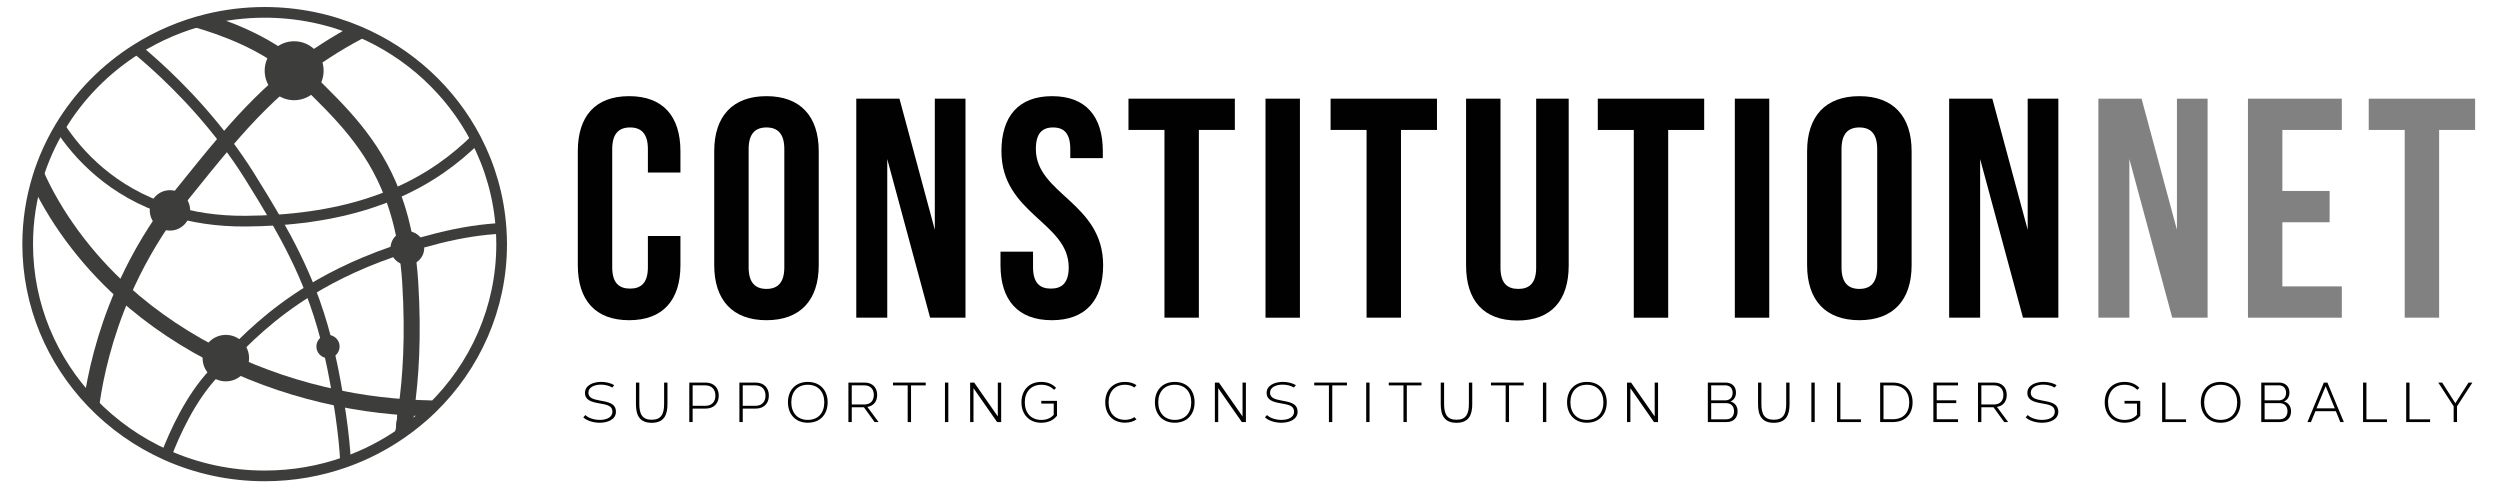 <?xml version="1.0" encoding="utf-8"?>
<!-- Generator: Adobe Illustrator 16.0.0, SVG Export Plug-In . SVG Version: 6.00 Build 0)  -->
<!DOCTYPE svg PUBLIC "-//W3C//DTD SVG 1.1//EN" "http://www.w3.org/Graphics/SVG/1.1/DTD/svg11.dtd">
<svg version="1.1" id="Layer_1" xmlns="http://www.w3.org/2000/svg" xmlns:xlink="http://www.w3.org/1999/xlink" x="0px" y="0px"
	 width="404.5px" height="79.5px" viewBox="0 0 404.5 79.5" enable-background="new 0 0 404.5 79.5" xml:space="preserve">
<g>
	<g>
		<g>
			<path fill="#010101" d="M110.095,38.19v4.708c0,5.671-2.835,8.911-8.303,8.911s-8.303-3.24-8.303-8.911V24.469
				c0-5.67,2.835-8.911,8.303-8.911s8.303,3.24,8.303,8.911v3.443h-5.266v-3.797c0-2.531-1.114-3.493-2.886-3.493
				s-2.886,0.962-2.886,3.493v19.138c0,2.532,1.114,3.443,2.886,3.443s2.886-0.911,2.886-3.443V38.19H110.095z"/>
			<path fill="#010101" d="M115.561,24.469c0-5.67,2.987-8.911,8.455-8.911s8.455,3.24,8.455,8.911v18.429
				c0,5.671-2.987,8.911-8.455,8.911s-8.455-3.24-8.455-8.911V24.469z M121.13,43.252c0,2.532,1.114,3.494,2.886,3.494
				s2.886-0.962,2.886-3.494V24.115c0-2.531-1.114-3.493-2.886-3.493s-2.886,0.962-2.886,3.493V43.252z"/>
			<path fill="#010101" d="M143.557,25.735v25.669h-5.012v-35.44h6.987l5.721,21.213V15.964h4.962v35.44h-5.721L143.557,25.735z"/>
			<path fill="#010101" d="M170.235,15.559c5.417,0,8.202,3.24,8.202,8.911v1.114h-5.266v-1.468c0-2.531-1.013-3.493-2.785-3.493
				s-2.784,0.962-2.784,3.493c0,7.291,10.885,8.658,10.885,18.783c0,5.671-2.835,8.911-8.303,8.911c-5.468,0-8.303-3.24-8.303-8.911
				v-2.177h5.265v2.531c0,2.532,1.114,3.443,2.886,3.443c1.772,0,2.886-0.911,2.886-3.443c0-7.291-10.885-8.657-10.885-18.783
				C162.034,18.799,164.818,15.559,170.235,15.559z"/>
			<path fill="#010101" d="M182.587,15.964h17.213v5.063h-5.822v30.377h-5.569V21.027h-5.822V15.964z"/>
			<path fill="#010101" d="M204.76,15.964h5.569v35.44h-5.569V15.964z"/>
			<path fill="#010101" d="M215.29,15.964h17.213v5.063h-5.822v30.377h-5.569V21.027h-5.822V15.964z"/>
			<path fill="#010101" d="M242.779,15.964v27.339c0,2.531,1.114,3.443,2.886,3.443s2.886-0.912,2.886-3.443V15.964h5.266v26.985
				c0,5.67-2.835,8.911-8.303,8.911s-8.303-3.24-8.303-8.911V15.964H242.779z"/>
			<path fill="#010101" d="M258.522,15.964h17.214v5.063h-5.822v30.377h-5.569V21.027h-5.823V15.964z"/>
			<path fill="#010101" d="M280.696,15.964h5.569v35.44h-5.569V15.964z"/>
			<path fill="#010101" d="M292.389,24.469c0-5.67,2.987-8.911,8.455-8.911s8.455,3.24,8.455,8.911v18.429
				c0,5.671-2.987,8.911-8.455,8.911s-8.455-3.24-8.455-8.911V24.469z M297.958,43.252c0,2.532,1.114,3.494,2.886,3.494
				c1.772,0,2.886-0.962,2.886-3.494V24.115c0-2.531-1.113-3.493-2.886-3.493c-1.771,0-2.886,0.962-2.886,3.493V43.252z"/>
			<path fill="#010101" d="M320.385,25.735v25.669h-5.012v-35.44h6.986l5.721,21.213V15.964h4.961v35.44h-5.721L320.385,25.735z"/>
			<path fill="#818181" d="M344.531,25.735v25.669h-5.012v-35.44h6.986l5.723,21.213V15.964h4.961v35.44h-5.721L344.531,25.735z"/>
			<path fill="#818181" d="M369.287,30.899h7.645v5.062h-7.645v10.379h9.619v5.063h-15.188v-35.44h15.188v5.063h-9.619V30.899z"/>
			<path fill="#818181" d="M383.26,15.964h17.213v5.063h-5.822v30.377h-5.568V21.027h-5.822V15.964z"/>
		</g>
		<g>
			<path fill="#010101" d="M94.709,67.154c0.485,0.495,1.434,0.785,2.348,0.785c1.026,0,2.028-0.382,2.028-1.304
				c0-1.084-1.031-1.167-2.276-1.4c-1.118-0.208-2.16-0.494-2.16-1.669c0-1.216,1.294-1.776,2.628-1.776
				c0.759,0,1.537,0.182,2.107,0.526l-0.318,0.39c-0.499-0.31-1.172-0.471-1.85-0.471c-1.047,0-2.016,0.422-2.016,1.305
				c0,0.873,0.875,1.078,1.763,1.245c1.379,0.263,2.694,0.425,2.694,1.848c0,1.224-1.311,1.766-2.616,1.766
				c-1.008,0-2.099-0.317-2.661-0.876L94.709,67.154z"/>
			<path fill="#010101" d="M107.996,65.391c0,1.78-0.576,3.018-2.549,3.018c-1.953,0-2.549-1.201-2.549-3.018v-3.488h0.543v3.448
				c0,1.656,0.479,2.563,2.006,2.563c1.542,0,2.006-0.936,2.006-2.563v-3.448h0.543V65.391z"/>
			<path fill="#010101" d="M114.158,61.902c1.35,0,2.136,0.86,2.136,2.101c0,1.255-0.774,2.107-2.136,2.107h-2.089v2.179h-0.543
				v-6.387H114.158z M112.069,65.663h2.038c1.052,0,1.644-0.644,1.644-1.659c0-1.002-0.602-1.653-1.644-1.653h-2.038V65.663z"/>
			<path fill="#010101" d="M122.266,61.902c1.35,0,2.136,0.86,2.136,2.101c0,1.255-0.774,2.107-2.136,2.107h-2.089v2.179h-0.543
				v-6.387H122.266z M120.176,65.663h2.038c1.052,0,1.644-0.644,1.644-1.659c0-1.002-0.602-1.653-1.644-1.653h-2.038V65.663z"/>
			<path fill="#010101" d="M130.697,61.794c2.038,0,3.216,1.406,3.216,3.297c0,1.914-1.16,3.307-3.216,3.307
				c-2.004,0-3.207-1.393-3.207-3.307C127.49,63.202,128.656,61.794,130.697,61.794L130.697,61.794z M128.032,65.092
				c0,1.699,1.007,2.847,2.665,2.847c1.704,0,2.673-1.145,2.673-2.847c0-1.68-0.986-2.838-2.673-2.838
				C129.009,62.254,128.032,63.412,128.032,65.092z"/>
			<path fill="#010101" d="M139.899,61.902c1.281,0,2.027,0.816,2.027,1.992c0,1.049-0.569,1.79-1.587,1.943l1.815,2.453h-0.643
				l-1.733-2.399h-1.963v2.399h-0.543v-6.388H139.899z M137.814,65.444h2.035c0.982,0,1.535-0.601,1.535-1.55
				c0-0.938-0.562-1.545-1.535-1.545h-2.035V65.444z"/>
			<path fill="#010101" d="M147.405,62.357v5.932h-0.542v-5.932h-2.377v-0.455h5.297v0.455H147.405z"/>
			<path fill="#010101" d="M152.895,68.29v-6.387h0.543v6.387H152.895z"/>
			<path fill="#010101" d="M161.331,68.29l-3.82-5.481v5.481h-0.543v-6.387h0.656l3.821,5.483v-5.483h0.543v6.387H161.331z"/>
			<path fill="#010101" d="M171.024,67.263c-0.542,0.708-1.406,1.136-2.547,1.136c-2.004,0-3.207-1.393-3.207-3.307
				c0-1.89,1.166-3.298,3.207-3.298c1.035,0,1.848,0.363,2.398,0.968l-0.333,0.312c-0.514-0.525-1.204-0.82-2.062-0.82
				c-1.649,0-2.667,1.135-2.667,2.838c0,1.699,1.006,2.85,2.664,2.85c0.889,0,1.558-0.302,2.016-0.836v-1.803h-2.015v-0.438h2.546
				V67.263z"/>
			<path fill="#010101" d="M183.887,67.861c-0.486,0.334-1.109,0.529-1.852,0.529c-2.041,0-3.207-1.408-3.207-3.298
				s1.166-3.298,3.207-3.298c0.743,0,1.365,0.194,1.852,0.528l-0.341,0.373c-0.402-0.288-0.902-0.441-1.51-0.441
				c-1.688,0-2.665,1.158-2.665,2.838s0.977,2.838,2.665,2.838c0.608,0,1.108-0.154,1.51-0.441L183.887,67.861z"/>
			<path fill="#010101" d="M190.07,61.794c2.038,0,3.216,1.406,3.216,3.297c0,1.914-1.16,3.307-3.216,3.307
				c-2.004,0-3.207-1.393-3.207-3.307C186.863,63.202,188.029,61.794,190.07,61.794L190.07,61.794z M187.406,65.092
				c0,1.699,1.007,2.847,2.665,2.847c1.704,0,2.673-1.145,2.673-2.847c0-1.68-0.986-2.838-2.673-2.838
				C188.382,62.254,187.406,63.412,187.406,65.092z"/>
			<path fill="#010101" d="M200.929,68.29l-3.82-5.481v5.481h-0.543v-6.387h0.656l3.821,5.483v-5.483h0.543v6.387H200.929z"/>
			<path fill="#010101" d="M205.002,67.154c0.484,0.495,1.433,0.785,2.347,0.785c1.026,0,2.028-0.382,2.028-1.304
				c0-1.084-1.031-1.167-2.276-1.4c-1.118-0.208-2.16-0.494-2.16-1.669c0-1.216,1.294-1.776,2.628-1.776
				c0.759,0,1.537,0.182,2.107,0.526l-0.318,0.39c-0.499-0.31-1.172-0.471-1.85-0.471c-1.047,0-2.016,0.422-2.016,1.305
				c0,0.873,0.875,1.078,1.763,1.245c1.38,0.263,2.693,0.425,2.693,1.848c0,1.224-1.31,1.766-2.616,1.766
				c-1.008,0-2.099-0.317-2.661-0.876L205.002,67.154z"/>
			<path fill="#010101" d="M215.562,62.357v5.932h-0.542v-5.932h-2.377v-0.455h5.297v0.455H215.562z"/>
			<path fill="#010101" d="M221.051,68.29v-6.387h0.543v6.387H221.051z"/>
			<path fill="#010101" d="M227.623,62.357v5.932h-0.542v-5.932h-2.377v-0.455H230v0.455H227.623z"/>
			<path fill="#010101" d="M238.21,65.391c0,1.78-0.576,3.018-2.549,3.018c-1.953,0-2.549-1.201-2.549-3.018v-3.488h0.543v3.448
				c0,1.656,0.479,2.563,2.006,2.563c1.542,0,2.006-0.936,2.006-2.563v-3.448h0.543V65.391z"/>
			<path fill="#010101" d="M244.158,62.357v5.932h-0.542v-5.932h-2.377v-0.455h5.297v0.455H244.158z"/>
			<path fill="#010101" d="M249.646,68.29v-6.387h0.543v6.387H249.646z"/>
			<path fill="#010101" d="M256.757,61.794c2.038,0,3.216,1.406,3.216,3.297c0,1.914-1.16,3.307-3.216,3.307
				c-2.004,0-3.207-1.393-3.207-3.307C253.55,63.202,254.716,61.794,256.757,61.794L256.757,61.794z M254.092,65.092
				c0,1.699,1.007,2.847,2.665,2.847c1.704,0,2.673-1.145,2.673-2.847c0-1.68-0.986-2.838-2.673-2.838
				C255.069,62.254,254.092,63.412,254.092,65.092z"/>
			<path fill="#010101" d="M267.615,68.29l-3.82-5.481v5.481h-0.543v-6.387h0.656l3.821,5.483v-5.483h0.543v6.387H267.615z"/>
			<path fill="#010101" d="M279.186,61.9c1.072,0,1.695,0.663,1.695,1.613c0,0.693-0.315,1.215-0.89,1.444
				c0.737,0.198,1.154,0.798,1.154,1.608c0,1.025-0.649,1.724-1.79,1.724h-3.029V61.9H279.186z M276.868,64.775h2.355
				c0.715-0.035,1.114-0.498,1.114-1.217c0-0.739-0.44-1.215-1.204-1.215h-2.266V64.775z M279.27,67.844
				c0.831,0,1.297-0.507,1.297-1.312c0-0.794-0.474-1.308-1.297-1.306h-2.401v2.617H279.27z"/>
			<path fill="#010101" d="M289.549,65.391c0,1.78-0.576,3.018-2.549,3.018c-1.953,0-2.549-1.201-2.549-3.018v-3.488h0.543v3.448
				c0,1.656,0.479,2.563,2.006,2.563c1.542,0,2.006-0.936,2.006-2.563v-3.448h0.543V65.391z"/>
			<path fill="#010101" d="M293.079,68.29v-6.387h0.543v6.387H293.079z"/>
			<path fill="#010101" d="M301.102,67.852v0.438h-3.869v-6.387h0.543v5.95H301.102z"/>
			<path fill="#010101" d="M306.242,61.902c2.032,0,3.216,1.294,3.216,3.189c0,1.917-1.165,3.198-3.216,3.198h-2.034v-6.387H306.242
				z M306.242,67.831c1.713,0,2.673-1.043,2.673-2.739c0-1.674-0.978-2.731-2.673-2.731h-1.491v5.47H306.242z"/>
			<path fill="#010101" d="M313.361,62.357v2.411h3.159v0.455h-3.159v2.611h3.447v0.455h-3.99v-6.387h3.99v0.455H313.361z"/>
			<path fill="#010101" d="M322.666,61.902c1.281,0,2.027,0.816,2.027,1.992c0,1.049-0.569,1.79-1.587,1.943l1.815,2.453h-0.643
				l-1.733-2.399h-1.963v2.399h-0.543v-6.388H322.666z M320.582,65.444h2.034c0.982,0,1.534-0.601,1.534-1.55
				c0-0.938-0.561-1.545-1.534-1.545h-2.034V65.444z"/>
			<path fill="#010101" d="M328.085,67.154c0.485,0.495,1.434,0.785,2.348,0.785c1.026,0,2.028-0.382,2.028-1.304
				c0-1.084-1.031-1.167-2.276-1.4c-1.118-0.208-2.159-0.494-2.159-1.669c0-1.216,1.293-1.776,2.628-1.776
				c0.759,0,1.536,0.182,2.106,0.526l-0.317,0.39c-0.499-0.31-1.172-0.471-1.85-0.471c-1.047,0-2.016,0.422-2.016,1.305
				c0,0.873,0.876,1.078,1.763,1.245c1.38,0.263,2.694,0.425,2.694,1.848c0,1.224-1.311,1.766-2.616,1.766
				c-1.008,0-2.099-0.317-2.661-0.876L328.085,67.154z"/>
			<path fill="#010101" d="M346.295,67.263c-0.541,0.708-1.406,1.136-2.547,1.136c-2.004,0-3.206-1.393-3.206-3.307
				c0-1.89,1.165-3.298,3.206-3.298c1.035,0,1.849,0.363,2.398,0.968l-0.333,0.312c-0.515-0.525-1.204-0.82-2.062-0.82
				c-1.649,0-2.668,1.135-2.668,2.838c0,1.699,1.007,2.85,2.664,2.85c0.89,0,1.559-0.302,2.016-0.836v-1.803h-2.015v-0.438h2.546
				V67.263z"/>
			<path fill="#010101" d="M353.701,67.852v0.438h-3.869v-6.387h0.543v5.95H353.701z"/>
			<path fill="#010101" d="M359.298,61.794c2.038,0,3.216,1.406,3.216,3.297c0,1.914-1.16,3.307-3.216,3.307
				c-2.004,0-3.207-1.393-3.207-3.307C356.091,63.202,357.257,61.794,359.298,61.794L359.298,61.794z M356.633,65.092
				c0,1.699,1.008,2.847,2.665,2.847c1.704,0,2.673-1.145,2.673-2.847c0-1.68-0.986-2.838-2.673-2.838
				C357.609,62.254,356.633,63.412,356.633,65.092z"/>
			<path fill="#010101" d="M368.734,61.9c1.071,0,1.695,0.663,1.695,1.613c0,0.693-0.316,1.215-0.891,1.444
				c0.737,0.198,1.154,0.798,1.154,1.608c0,1.025-0.649,1.724-1.791,1.724h-3.029V61.9H368.734z M366.416,64.775h2.355
				c0.715-0.035,1.115-0.498,1.115-1.217c0-0.739-0.44-1.215-1.205-1.215h-2.266V64.775z M368.818,67.844
				c0.83,0,1.297-0.507,1.297-1.312c0-0.794-0.475-1.308-1.297-1.306h-2.402v2.617H368.818z"/>
			<path fill="#010101" d="M378.664,68.29l-0.725-1.763h-3.303l-0.725,1.763h-0.57L376,61.902h0.576l2.658,6.387H378.664z
				 M377.77,66.071l-1.481-3.586l-1.48,3.586H377.77z"/>
			<path fill="#010101" d="M386.213,67.852v0.438h-3.869v-6.387h0.543v5.95H386.213z"/>
			<path fill="#010101" d="M393.188,67.852v0.438h-3.868v-6.387h0.543v5.95H393.188z"/>
			<path fill="#010101" d="M397.546,68.29h-0.543v-2.547l-2.488-3.84h0.629l2.132,3.339l2.132-3.339h0.627l-2.488,3.842V68.29z"/>
		</g>
	</g>
	<g>
		<g>
			<circle fill="#3D3D3C" cx="36.539" cy="57.943" r="3.761"/>
			<circle fill="#3D3D3C" cx="27.499" cy="34.041" r="3.268"/>
			<circle fill="#3D3D3C" cx="47.594" cy="11.445" r="4.77"/>
			<circle fill="#3D3D3C" cx="65.914" cy="40.137" r="2.725"/>
			<circle fill="#3D3D3C" cx="53.07" cy="56.066" r="1.879"/>
			<g>
				<path fill="none" stroke="#3D3D3C" stroke-width="1.729" stroke-miterlimit="10" d="M50.192,46.941
					c1.996,5.111,3.387,10.515,4.514,17.465"/>
				<path fill="none" stroke="#3D3D3C" stroke-width="1.729" stroke-miterlimit="10" d="M55.915,74.754
					c-0.108-2.093-0.35-4.578-0.776-7.549c-0.141-0.963-0.284-1.891-0.433-2.799"/>
				<path fill="none" stroke="#3D3D3C" stroke-width="1.729" stroke-miterlimit="10" d="M36.495,22.881
					c1.32,1.743,2.617,3.596,3.848,5.559c1.608,2.566,3.037,4.923,4.32,7.168"/>
				<path fill="none" stroke="#3D3D3C" stroke-width="1.729" stroke-miterlimit="10" d="M44.663,35.608
					c2.263,3.961,4.06,7.572,5.529,11.333"/>
				<path fill="none" stroke="#3D3D3C" stroke-width="1.729" stroke-miterlimit="10" d="M36.495,22.881
					c-5.346-7.058-11.072-12.234-14.363-14.944"/>
				<path fill="none" stroke="#3D3D3C" stroke-width="1.729" stroke-miterlimit="10" d="M36.54,58.328
					c-0.711,0.75-1.373,1.469-2,2.136c-3.708,3.946-6.264,9.585-7.631,13.151"/>
				<path fill="none" stroke="#3D3D3C" stroke-width="1.729" stroke-miterlimit="10" d="M50.192,46.941
					c-6.285,3.85-10.45,7.992-13.652,11.387"/>
				<path fill="none" stroke="#3D3D3C" stroke-width="1.729" stroke-miterlimit="10" d="M65.732,40.002
					c1.632-0.512,3.335-0.998,5.137-1.449c3.909-0.977,7.282-1.456,10.201-1.598"/>
				<path fill="none" stroke="#3D3D3C" stroke-width="1.729" stroke-miterlimit="10" d="M50.192,46.941
					c4.147-2.541,9.221-4.954,15.54-6.939"/>
				<path fill="none" stroke="#3D3D3C" stroke-width="2.593" stroke-miterlimit="10" d="M19.923,47.283
					c-3.076,7.084-4.466,13.457-5.092,17.832"/>
				<path fill="none" stroke="#3D3D3C" stroke-width="2.593" stroke-miterlimit="10" d="M27.499,34.041
					c-3.264,4.483-5.729,8.989-7.576,13.243"/>
				<path fill="none" stroke="#3D3D3C" stroke-width="2.593" stroke-miterlimit="10" d="M48.151,11.445
					c2.893-2.256,6.113-4.361,9.889-6.369"/>
				<path fill="none" stroke="#3D3D3C" stroke-width="2.593" stroke-miterlimit="10" d="M36.495,22.881
					c3.673-4.29,7.299-8.036,11.656-11.436"/>
				<path fill="none" stroke="#3D3D3C" stroke-width="2.593" stroke-miterlimit="10" d="M36.495,22.881
					c-2.256,2.634-4.531,5.468-7.015,8.557c-0.696,0.865-1.349,1.736-1.981,2.603"/>
				<path fill="none" stroke="#3D3D3C" stroke-width="2.593" stroke-miterlimit="10" d="M63.495,31.501
					c0.957,2.501,1.719,5.312,2.237,8.501"/>
				<path fill="none" stroke="#3D3D3C" stroke-width="2.593" stroke-miterlimit="10" d="M48.151,11.445
					c0.52,0.464,1.037,0.941,1.555,1.453c5.227,5.157,10.573,10.19,13.789,18.603"/>
				<path fill="none" stroke="#3D3D3C" stroke-width="2.593" stroke-miterlimit="10" d="M65.774,65.908
					c0.65-4.539,1.157-11.299,0.6-20.234c-0.129-2.027-0.352-3.899-0.642-5.672"/>
				<path fill="none" stroke="#3D3D3C" stroke-width="1.729" stroke-miterlimit="10" d="M77.003,22.511
					c-3.241,3.188-7.502,6.48-13.508,8.99"/>
				<path fill="none" stroke="#3D3D3C" stroke-width="1.729" stroke-miterlimit="10" d="M27.499,34.041
					C18.03,31.068,12.55,24.915,9.722,20.583"/>
				<path fill="none" stroke="#3D3D3C" stroke-width="1.729" stroke-miterlimit="10" d="M27.499,34.041
					c3.52,1.108,7.588,1.776,12.281,1.742c1.697-0.013,3.32-0.074,4.883-0.175"/>
				<path fill="none" stroke="#3D3D3C" stroke-width="1.729" stroke-miterlimit="10" d="M44.663,35.608
					c7.736-0.496,13.881-2.033,18.832-4.107"/>
				<path fill="none" stroke="#3D3D3C" stroke-width="2.593" stroke-miterlimit="10" d="M19.923,47.283
					C24.69,51.58,30.284,55.33,36.54,58.328"/>
				<path fill="none" stroke="#3D3D3C" stroke-width="2.593" stroke-miterlimit="10" d="M36.54,58.328
					c5.577,2.672,11.677,4.74,18.166,6.078"/>
				<path fill="none" stroke="#3D3D3C" stroke-width="2.593" stroke-miterlimit="10" d="M54.706,64.406
					c0.803,0.166,1.605,0.332,2.417,0.474c2.909,0.509,5.796,0.84,8.651,1.028"/>
				<path fill="none" stroke="#3D3D3C" stroke-width="1.729" stroke-miterlimit="10" d="M9.722,20.583
					c-1.496,2.5-2.709,5.182-3.586,8.005C5.062,32.042,4.48,35.704,4.48,39.5c0,9.906,3.937,18.91,10.351,25.615
					c3.4,3.551,7.496,6.453,12.078,8.502C31.759,75.785,37.146,77,42.824,77c4.597,0,9.007-0.791,13.091-2.246
					c3.273-1.16,6.334-2.754,9.119-4.695c1.721-1.197,3.336-2.521,4.828-3.97c6.982-6.794,11.305-16.196,11.305-26.589
					c0-0.856-0.039-1.703-0.097-2.543c-0.355-5.175-1.783-10.057-4.067-14.446C72.962,14.753,66.249,8.552,58.04,5.076
					C53.375,3.101,48.231,2,42.824,2c-3.229,0-6.359,0.395-9.356,1.128c-4.078,1.003-7.894,2.646-11.336,4.809
					C17.045,11.135,12.782,15.471,9.722,20.583z"/>
				<g>
					<defs>
						<path id="SVGID_1_" d="M9.722,20.583c-1.496,2.5-2.709,5.182-3.586,8.005C5.062,32.042,4.48,35.704,4.48,39.5
							c0,9.906,3.937,18.91,10.351,25.615c3.4,3.551,7.496,6.453,12.078,8.502C31.759,75.785,37.146,77,42.824,77
							c4.597,0,9.007-0.791,13.091-2.246c3.273-1.16,6.334-2.754,9.119-4.695c1.721-1.197,3.336-2.521,4.828-3.97
							c6.982-6.794,11.305-16.196,11.305-26.589c0-0.856-0.039-1.703-0.097-2.543c-0.355-5.175-1.783-10.057-4.067-14.446
							C72.962,14.753,66.249,8.552,58.04,5.076C53.375,3.101,48.231,2,42.824,2c-3.229,0-6.359,0.395-9.356,1.128
							c-4.078,1.003-7.894,2.646-11.336,4.809C17.045,11.135,12.782,15.471,9.722,20.583z"/>
					</defs>
					<clipPath id="SVGID_2_">
						<use xlink:href="#SVGID_1_"  overflow="visible"/>
					</clipPath>
					<path clip-path="url(#SVGID_2_)" fill="none" stroke="#3D3D3C" stroke-width="2.593" stroke-miterlimit="10" d="M31.741,3.128
						c3.974,1.165,11.055,3.53,16.41,8.317"/>
				</g>
				<g>
					<defs>
						<path id="SVGID_3_" d="M9.722,20.583c-1.496,2.5-2.709,5.182-3.586,8.005C5.062,32.042,4.48,35.704,4.48,39.5
							c0,9.906,3.937,18.91,10.351,25.615c3.4,3.551,7.496,6.453,12.078,8.502C31.759,75.785,37.146,77,42.824,77
							c4.597,0,9.007-0.791,13.091-2.246c3.273-1.16,6.334-2.754,9.119-4.695c1.721-1.197,3.336-2.521,4.828-3.97
							c6.982-6.794,11.305-16.196,11.305-26.589c0-0.856-0.039-1.703-0.097-2.543c-0.355-5.175-1.783-10.057-4.067-14.446
							C72.962,14.753,66.249,8.552,58.04,5.076C53.375,3.101,48.231,2,42.824,2c-3.229,0-6.359,0.395-9.356,1.128
							c-4.078,1.003-7.894,2.646-11.336,4.809C17.045,11.135,12.782,15.471,9.722,20.583z"/>
					</defs>
					<clipPath id="SVGID_4_">
						<use xlink:href="#SVGID_3_"  overflow="visible"/>
					</clipPath>
					<path clip-path="url(#SVGID_4_)" fill="none" stroke="#3D3D3C" stroke-width="2.593" stroke-miterlimit="10" d="M65.034,71.787
						c0.236-1.073,0.498-4.184,0.74-5.879"/>
				</g>
				<g>
					<defs>
						<path id="SVGID_5_" d="M9.722,20.583c-1.496,2.5-2.709,5.182-3.586,8.005C5.062,32.042,4.48,35.704,4.48,39.5
							c0,9.906,3.937,18.91,10.351,25.615c3.4,3.551,7.496,6.453,12.078,8.502C31.759,75.785,37.146,77,42.824,77
							c4.597,0,9.007-0.791,13.091-2.246c3.273-1.16,6.334-2.754,9.119-4.695c1.721-1.197,3.336-2.521,4.828-3.97
							c6.982-6.794,11.305-16.196,11.305-26.589c0-0.856-0.039-1.703-0.097-2.543c-0.355-5.175-1.783-10.057-4.067-14.446
							C72.962,14.753,66.249,8.552,58.04,5.076C53.375,3.101,48.231,2,42.824,2c-3.229,0-6.359,0.395-9.356,1.128
							c-4.078,1.003-7.894,2.646-11.336,4.809C17.045,11.135,12.782,15.471,9.722,20.583z"/>
					</defs>
					<clipPath id="SVGID_6_">
						<use xlink:href="#SVGID_5_"  overflow="visible"/>
					</clipPath>
					<path clip-path="url(#SVGID_6_)" fill="none" stroke="#3D3D3C" stroke-width="2.593" stroke-miterlimit="10" d="M19.923,47.283
						C13.847,41.806,8.767,34.91,5.771,28.059"/>
					<path clip-path="url(#SVGID_6_)" fill="none" stroke="#3D3D3C" stroke-width="2.593" stroke-miterlimit="10" d="M65.034,71.787
						c0.236-1.073,0.498-4.184,0.74-5.879"/>
				</g>
			</g>
		</g>
		<g>
			<defs>
				<path id="SVGID_7_" d="M9.722,20.583c-1.496,2.5-2.709,5.182-3.586,8.005C5.062,32.042,4.48,35.704,4.48,39.5
					c0,9.906,3.937,18.91,10.351,25.615c3.4,3.551,7.496,6.453,12.078,8.502C31.759,75.785,37.146,77,42.824,77
					c4.597,0,9.007-0.791,13.091-2.246c3.273-1.16,6.334-2.754,9.119-4.695c1.721-1.197,3.336-2.521,4.828-3.97
					c6.982-6.794,11.305-16.196,11.305-26.589c0-0.856-0.039-1.703-0.097-2.543c-0.355-5.175-1.783-10.057-4.067-14.446
					C72.962,14.753,66.249,8.552,58.04,5.076C53.375,3.101,48.231,2,42.824,2c-3.229,0-6.359,0.395-9.356,1.128
					c-4.078,1.003-7.894,2.646-11.336,4.809C17.045,11.135,12.782,15.471,9.722,20.583z"/>
			</defs>
			<clipPath id="SVGID_8_">
				<use xlink:href="#SVGID_7_"  overflow="visible"/>
			</clipPath>
			<path clip-path="url(#SVGID_8_)" fill="none" stroke="#3D3D3C" stroke-width="2.593" stroke-miterlimit="10" d="M69.862,66.087
				c-1.352-0.021-2.717-0.087-4.088-0.179"/>
			<path clip-path="url(#SVGID_8_)" fill="none" stroke="#3D3D3C" stroke-width="2.593" stroke-miterlimit="10" d="M65.034,71.787
				c0.236-1.073,0.498-4.184,0.74-5.879"/>
		</g>
	</g>
</g>
<g>
</g>
<g>
</g>
<g>
</g>
<g>
</g>
<g>
</g>
<g>
</g>
</svg>

